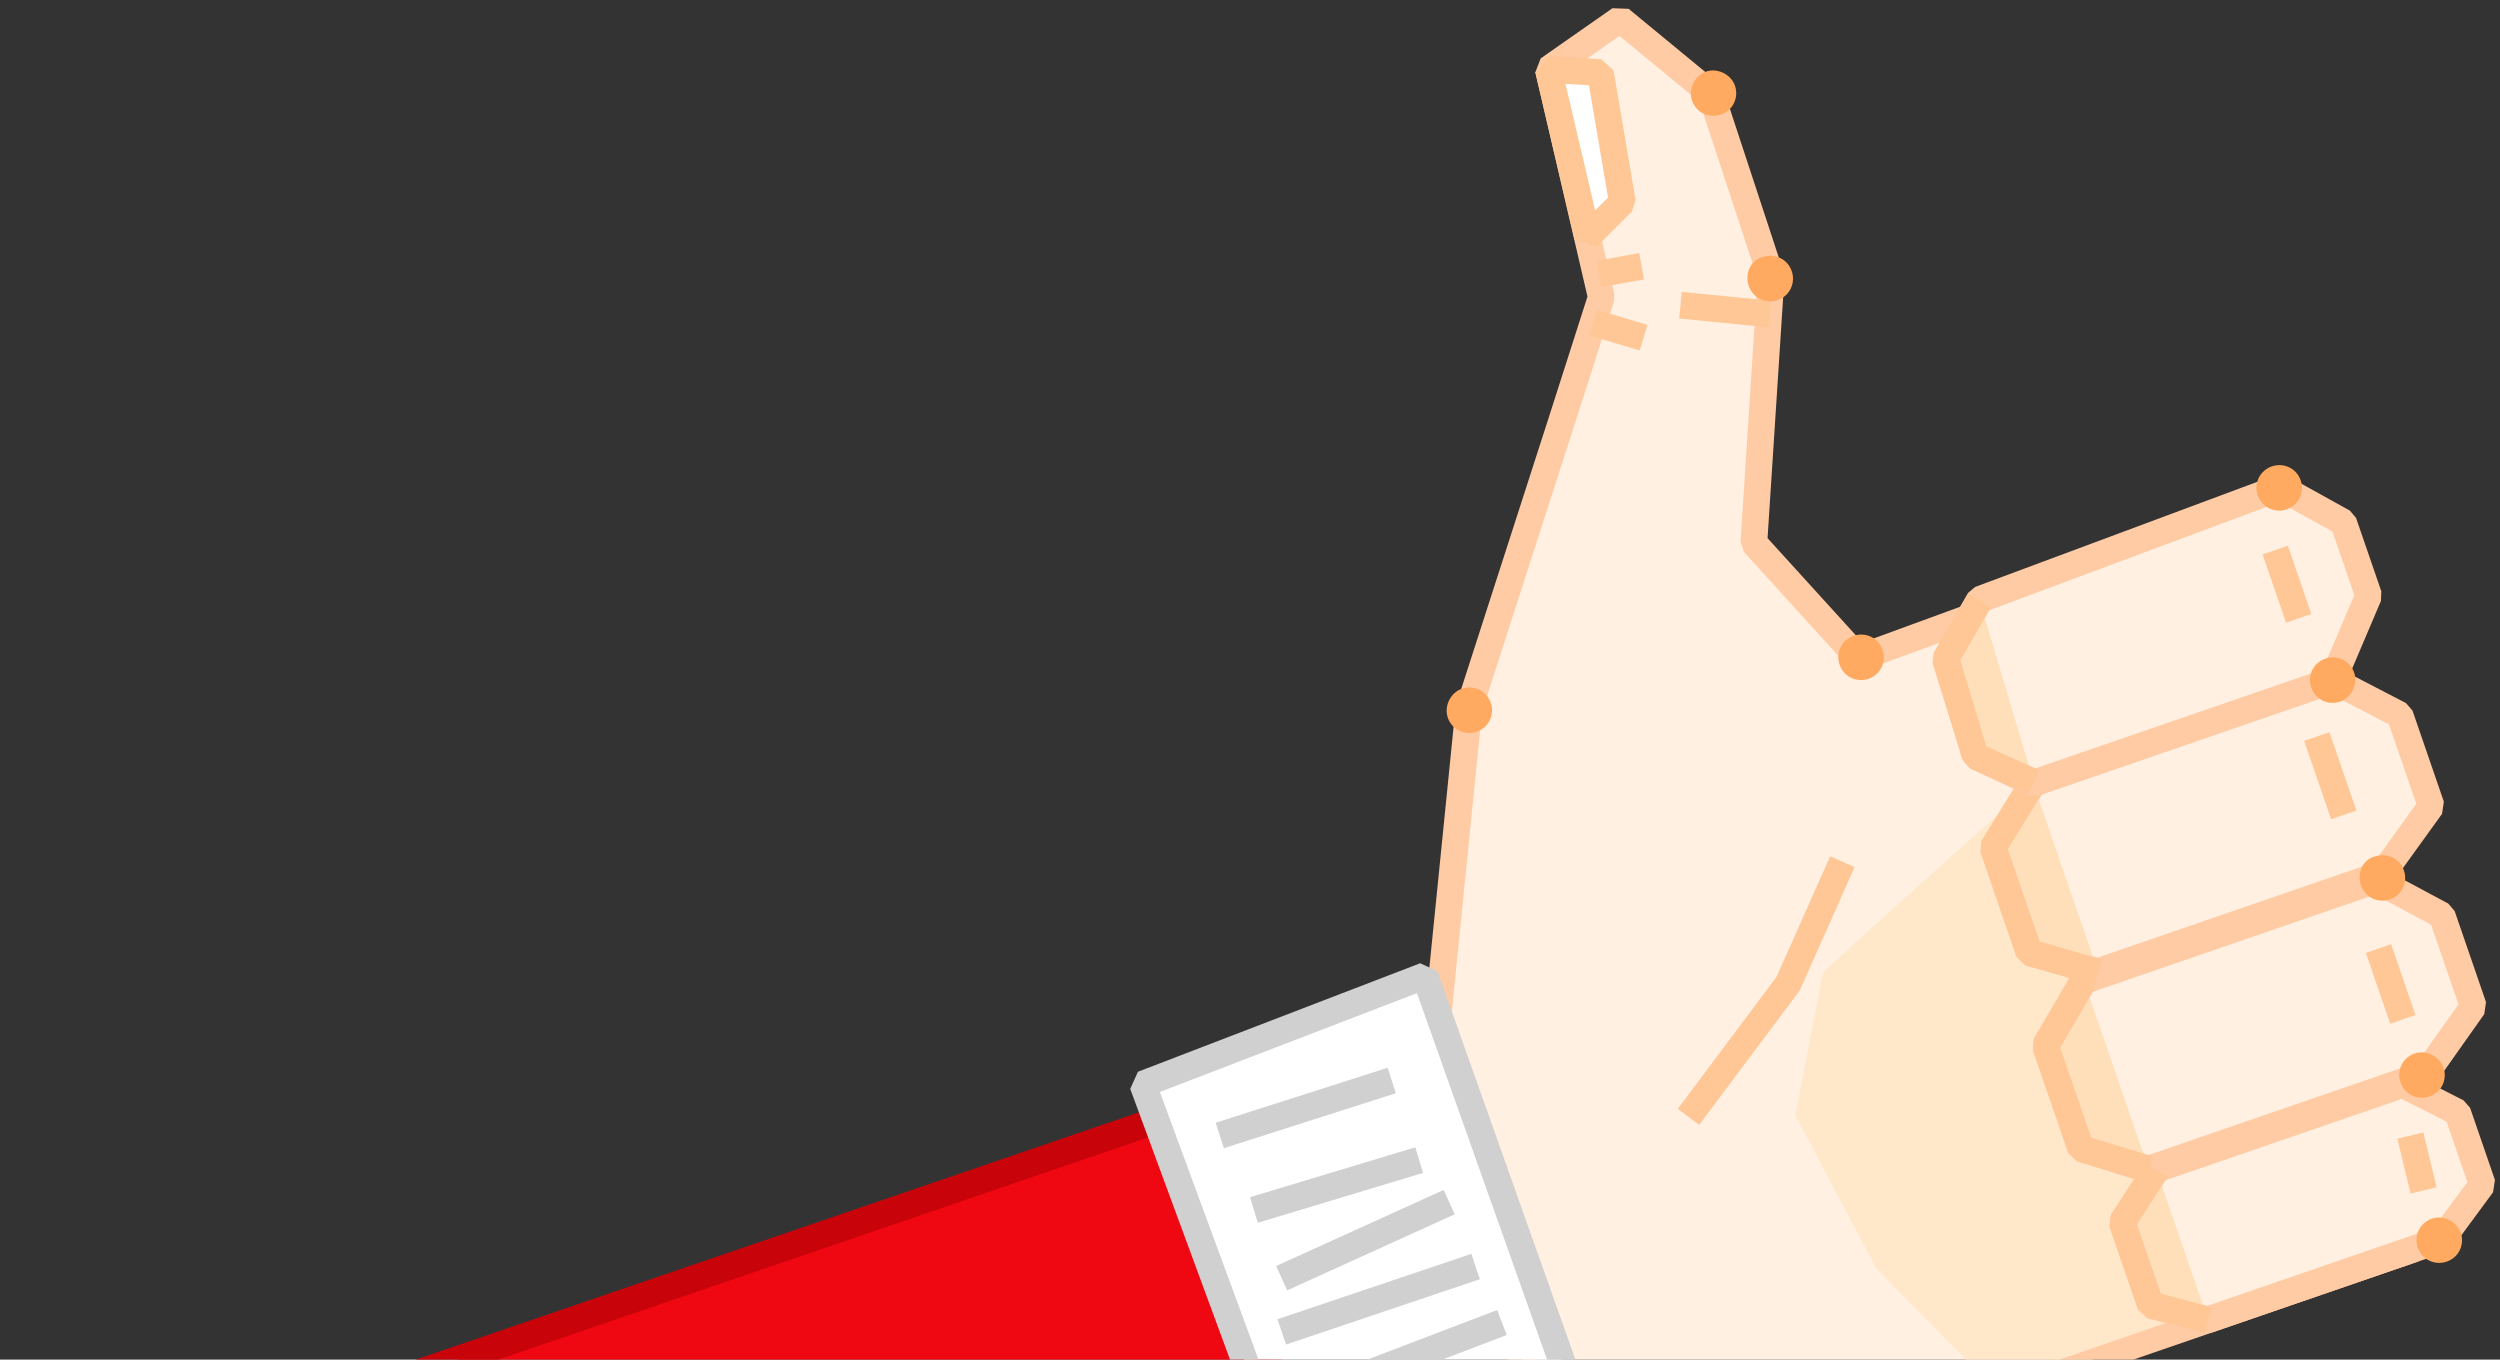 <?xml version="1.0" encoding="utf-8"?>
<!-- Generator: Adobe Illustrator 21.1.0, SVG Export Plug-In . SVG Version: 6.00 Build 0)  -->
<svg version="1.1" id="Warstwa_1" xmlns="http://www.w3.org/2000/svg" xmlns:xlink="http://www.w3.org/1999/xlink" x="0px" y="0px"
	 viewBox="0 0 187 101.7" style="enable-background:new 0 0 187 101.7;" xml:space="preserve">
<rect x="0" y="0" width="187" height="101.7" fill="#333333" stroke="none"/>
<style type="text/css">
	.st0{fill:#FFF0E1;}
	.st1{fill:none;stroke:#FFCBA4;stroke-width:2;stroke-linejoin:bevel;}
	.st2{fill:#FFE7C9;}
	.st3{fill:#FFFFFF;}
	.st4{fill:none;stroke:#FFC796;stroke-width:2;stroke-linejoin:bevel;}
	.st5{fill:#EF0711;}
	.st6{fill:none;stroke:#C8040A;stroke-width:2;stroke-linejoin:bevel;}
	.st7{fill:none;stroke:#D0D0D0;stroke-width:2;stroke-linejoin:bevel;}
	.st8{fill:#FFDFBA;}
	.st9{fill:#FFAA60;}
</style>
<title>like</title>
<desc>Created with Sketch.</desc>
<g id="dhosting">
	<g id="pcworld_grdnt" transform="translate(-1422, -1596)">
		
			<g id="like" transform="translate(1508.258, 1666.77) rotate(-19) translate(-1508.258, -1666.77) translate(1413.758, 1611.77)">
			<polygon id="Fill-1" class="st0" points="172.3,51.4 185.4,50 176.3,107.1 135.5,107.1 110.2,102.4 111.4,70.2 122.6,45.9 
				136.1,27.9 142,20 143.8,2.6 150.1,0.8 154.7,8.3 154.5,22.7 146.8,41.2 151.4,51.8 			"/>
			<g id="Group-100" transform="translate(0, 0.213)">
				<polygon id="Stroke-2" class="st1" points="172.3,51.2 185.4,49.8 176.3,106.9 135.5,106.9 110.2,102.1 111.4,70 122.6,45.7 
					136.1,27.7 142,19.8 143.8,2.4 150.1,0.6 154.7,8.1 154.5,22.5 146.8,40.9 151.4,51.6 				"/>
				<path id="Fill-4" class="st2" d="M141.2,73c-0.1-0.1,19.5-8.3,19.5-8.3l1.2,41.4l-18.9,0l-5.2-10.9l-2-12.8L141.2,73z"/>
				<polygon id="Fill-6" class="st0" points="184.4,64.7 160.7,64.7 156.3,68.3 156.3,76.6 160.7,79.6 183.2,79.6 188.3,76 
					188.3,68.8 				"/>
				<polygon id="Stroke-8" class="st1" points="184.4,64.7 160.7,64.7 156.3,68.3 156.3,76.6 160.7,79.6 183.2,79.6 188.3,76 
					188.3,68.8 				"/>
				<polygon id="Fill-10" class="st0" points="182.6,79.9 159.4,79.9 155.2,83.5 155.2,91.7 159.4,94.8 181.4,94.8 186.4,91.2 
					186.4,84 				"/>
				<polygon id="Stroke-12" class="st1" points="182.6,79.9 159.4,79.9 155.2,83.5 155.2,91.7 159.4,94.8 181.4,94.8 186.4,91.2 
					186.4,84 				"/>
				<polygon id="Fill-14" class="st0" points="179.5,95 160,95 156.3,97.9 156.3,104.5 160,106.9 178.5,106.9 182.7,104 182.7,98.3 
									"/>
				<polygon id="Stroke-16" class="st1" points="179.5,95 160,95 156.3,97.9 156.3,104.5 160,106.9 178.5,106.9 182.7,104 
					182.7,98.3 				"/>
				<polygon id="Fill-18" class="st3" points="142.5,15.2 145.8,13.6 147.4,3.9 143.8,2.4 				"/>
				<polygon id="Stroke-20" class="st4" points="142.5,15.2 145.8,13.6 147.4,3.9 143.8,2.4 				"/>
				<polygon id="Fill-22" class="st5" points="92.9,103.9 0,107.9 0.2,67 92.1,67.2 				"/>
				<polygon id="Stroke-24" class="st6" points="92.9,103.9 0,107.9 0.2,67 92.1,67.2 				"/>
				<polygon id="Fill-26" class="st3" points="91.3,106.1 113.4,105.5 113,63.5 90.4,64.3 				"/>
				<polygon id="Stroke-28" class="st7" points="91.3,106.1 113.4,105.5 113,63.5 90.4,64.3 				"/>
				<path id="Stroke-30" class="st7" d="M93.8,100.6l16.4-0.9"/>
				<path id="Stroke-32" class="st7" d="M94.5,94.7l15.5,0.4"/>
				<path id="Stroke-34" class="st7" d="M110,89.9l-15.1,0.5"/>
				<path id="Stroke-36" class="st7" d="M109.5,85.3l-15.3-0.1"/>
				<path id="Stroke-38" class="st7" d="M109.2,80.1l-13.7,1.3"/>
				<path id="Stroke-40" class="st7" d="M95.2,75.9l12.9,0.5"/>
				<path id="Stroke-42" class="st7" d="M94.6,69.8l13.5,0.3"/>
				<path id="Stroke-44" class="st4" d="M147.4,22.3l6.1,2.8"/>
				<path id="Stroke-46" class="st4" d="M140.8,21.4l3.2,2.3"/>
				<path id="Stroke-48" class="st4" d="M142.4,18.1l3.2,0.5"/>
				<path id="Stroke-50" class="st4" d="M181.9,68.3v6.2"/>
				<path id="Stroke-52" class="st4" d="M181.1,84.8v5.6"/>
				<path id="Stroke-54" class="st4" d="M178.8,98.8l-0.4,4.2"/>
				<g id="Group-59" transform="translate(156.205, 63.863)">
					<polyline id="Fill-56" class="st8" points="4.5,0.8 0.1,4.4 0.1,12.7 4.5,15.8 					"/>
					<polyline id="Stroke-58" class="st4" points="4.5,0.8 0.1,4.4 0.1,12.7 4.5,15.8 					"/>
				</g>
				<g id="Group-63" transform="translate(154.479, 79.397)">
					<polyline id="Fill-60" class="st8" points="5,0.5 0.7,4.2 0.7,12.3 5,15.4 					"/>
					<polyline id="Stroke-62" class="st4" points="5,0.5 0.7,4.2 0.7,12.3 5,15.4 					"/>
				</g>
				<g id="Group-67" transform="translate(156.205, 94.932)">
					<polyline id="Fill-64" class="st8" points="3.8,0.1 0.1,3 0.1,9.5 3.8,12 					"/>
					<polyline id="Stroke-66" class="st4" points="3.8,0.1 0.1,3 0.1,9.5 3.8,12 					"/>
				</g>
				<polyline id="Stroke-68" class="st4" points="145.3,65.6 138.5,72.9 128.2,79.9 				"/>
				<path id="Fill-70" class="st9" d="M133.5,106.5c0,1,0.8,1.7,1.7,1.7c1,0,1.7-0.8,1.7-1.7s-0.8-1.7-1.7-1.7
					C134.3,104.7,133.5,105.5,133.5,106.5"/>
				<path id="Fill-72" class="st9" d="M176.6,106.9c0,1,0.8,1.7,1.7,1.7c1,0,1.7-0.8,1.7-1.7s-0.8-1.7-1.7-1.7
					C177.4,105.2,176.6,105.9,176.6,106.9"/>
				<path id="Fill-74" class="st9" d="M181.4,79.9c0,1,0.8,1.7,1.7,1.7c1,0,1.7-0.8,1.7-1.7c0-1-0.8-1.7-1.7-1.7
					C182.2,78.1,181.4,78.9,181.4,79.9"/>
				<path id="Fill-76" class="st9" d="M179.4,94.8c0,1,0.8,1.7,1.7,1.7c1,0,1.7-0.8,1.7-1.7s-0.8-1.7-1.7-1.7
					C180.2,93.1,179.4,93.8,179.4,94.8"/>
				<path id="Fill-78" class="st9" d="M149.9,51.6c0,1,0.8,1.7,1.7,1.7c1,0,1.7-0.8,1.7-1.7c0-1-0.8-1.7-1.7-1.7
					C150.7,49.9,149.9,50.6,149.9,51.6"/>
				<path id="Fill-80" class="st9" d="M152.7,22.6c0,1,0.8,1.7,1.7,1.7c1,0,1.7-0.8,1.7-1.7c0-1-0.8-1.7-1.7-1.7
					C153.5,20.8,152.7,21.6,152.7,22.6"/>
				<path id="Fill-82" class="st9" d="M153.2,8.1c0,1,0.8,1.7,1.7,1.7c1,0,1.7-0.8,1.7-1.7s-0.8-1.7-1.7-1.7
					C154,6.4,153.2,7.2,153.2,8.1"/>
				<path id="Fill-84" class="st9" d="M120.9,45.8c0,1,0.8,1.7,1.7,1.7c1,0,1.7-0.8,1.7-1.7c0-1-0.8-1.7-1.7-1.7
					C121.7,44.1,120.9,44.9,120.9,45.8"/>
				<polygon id="Fill-86" class="st0" points="185.4,49.8 161.4,50.4 157.5,53.8 157.3,61.4 160.7,64.7 184.4,64.7 189,59.6 
					189,53.8 				"/>
				<polygon id="Stroke-88" class="st1" points="185.4,49.8 161.4,50.4 157.5,53.8 157.3,61.4 160.7,64.7 184.4,64.7 189,59.6 
					189,53.8 				"/>
				<path id="Fill-90" class="st9" d="M182.7,64.7c0,1,0.8,1.7,1.7,1.7s1.7-0.8,1.7-1.7c0-1-0.8-1.7-1.7-1.7S182.7,63.7,182.7,64.7"
					/>
				<path id="Stroke-92" class="st4" d="M183.5,54.1v5.4"/>
				<g id="Group-97" transform="translate(157.068, 50.055)">
					<polyline id="Fill-94" class="st8" points="4.3,0.4 0.5,3.7 0.2,11.3 3.7,14.6 					"/>
					<polyline id="Stroke-96" class="st4" points="4.3,0.4 0.5,3.7 0.2,11.3 3.7,14.6 					"/>
				</g>
				<path id="Fill-98" class="st9" d="M183.6,49.8c0,1,0.8,1.7,1.7,1.7c1,0,1.7-0.8,1.7-1.7c0-1-0.8-1.7-1.7-1.7
					C184.4,48.1,183.6,48.8,183.6,49.8"/>
			</g>
		</g>
	</g>
</g>
</svg>

